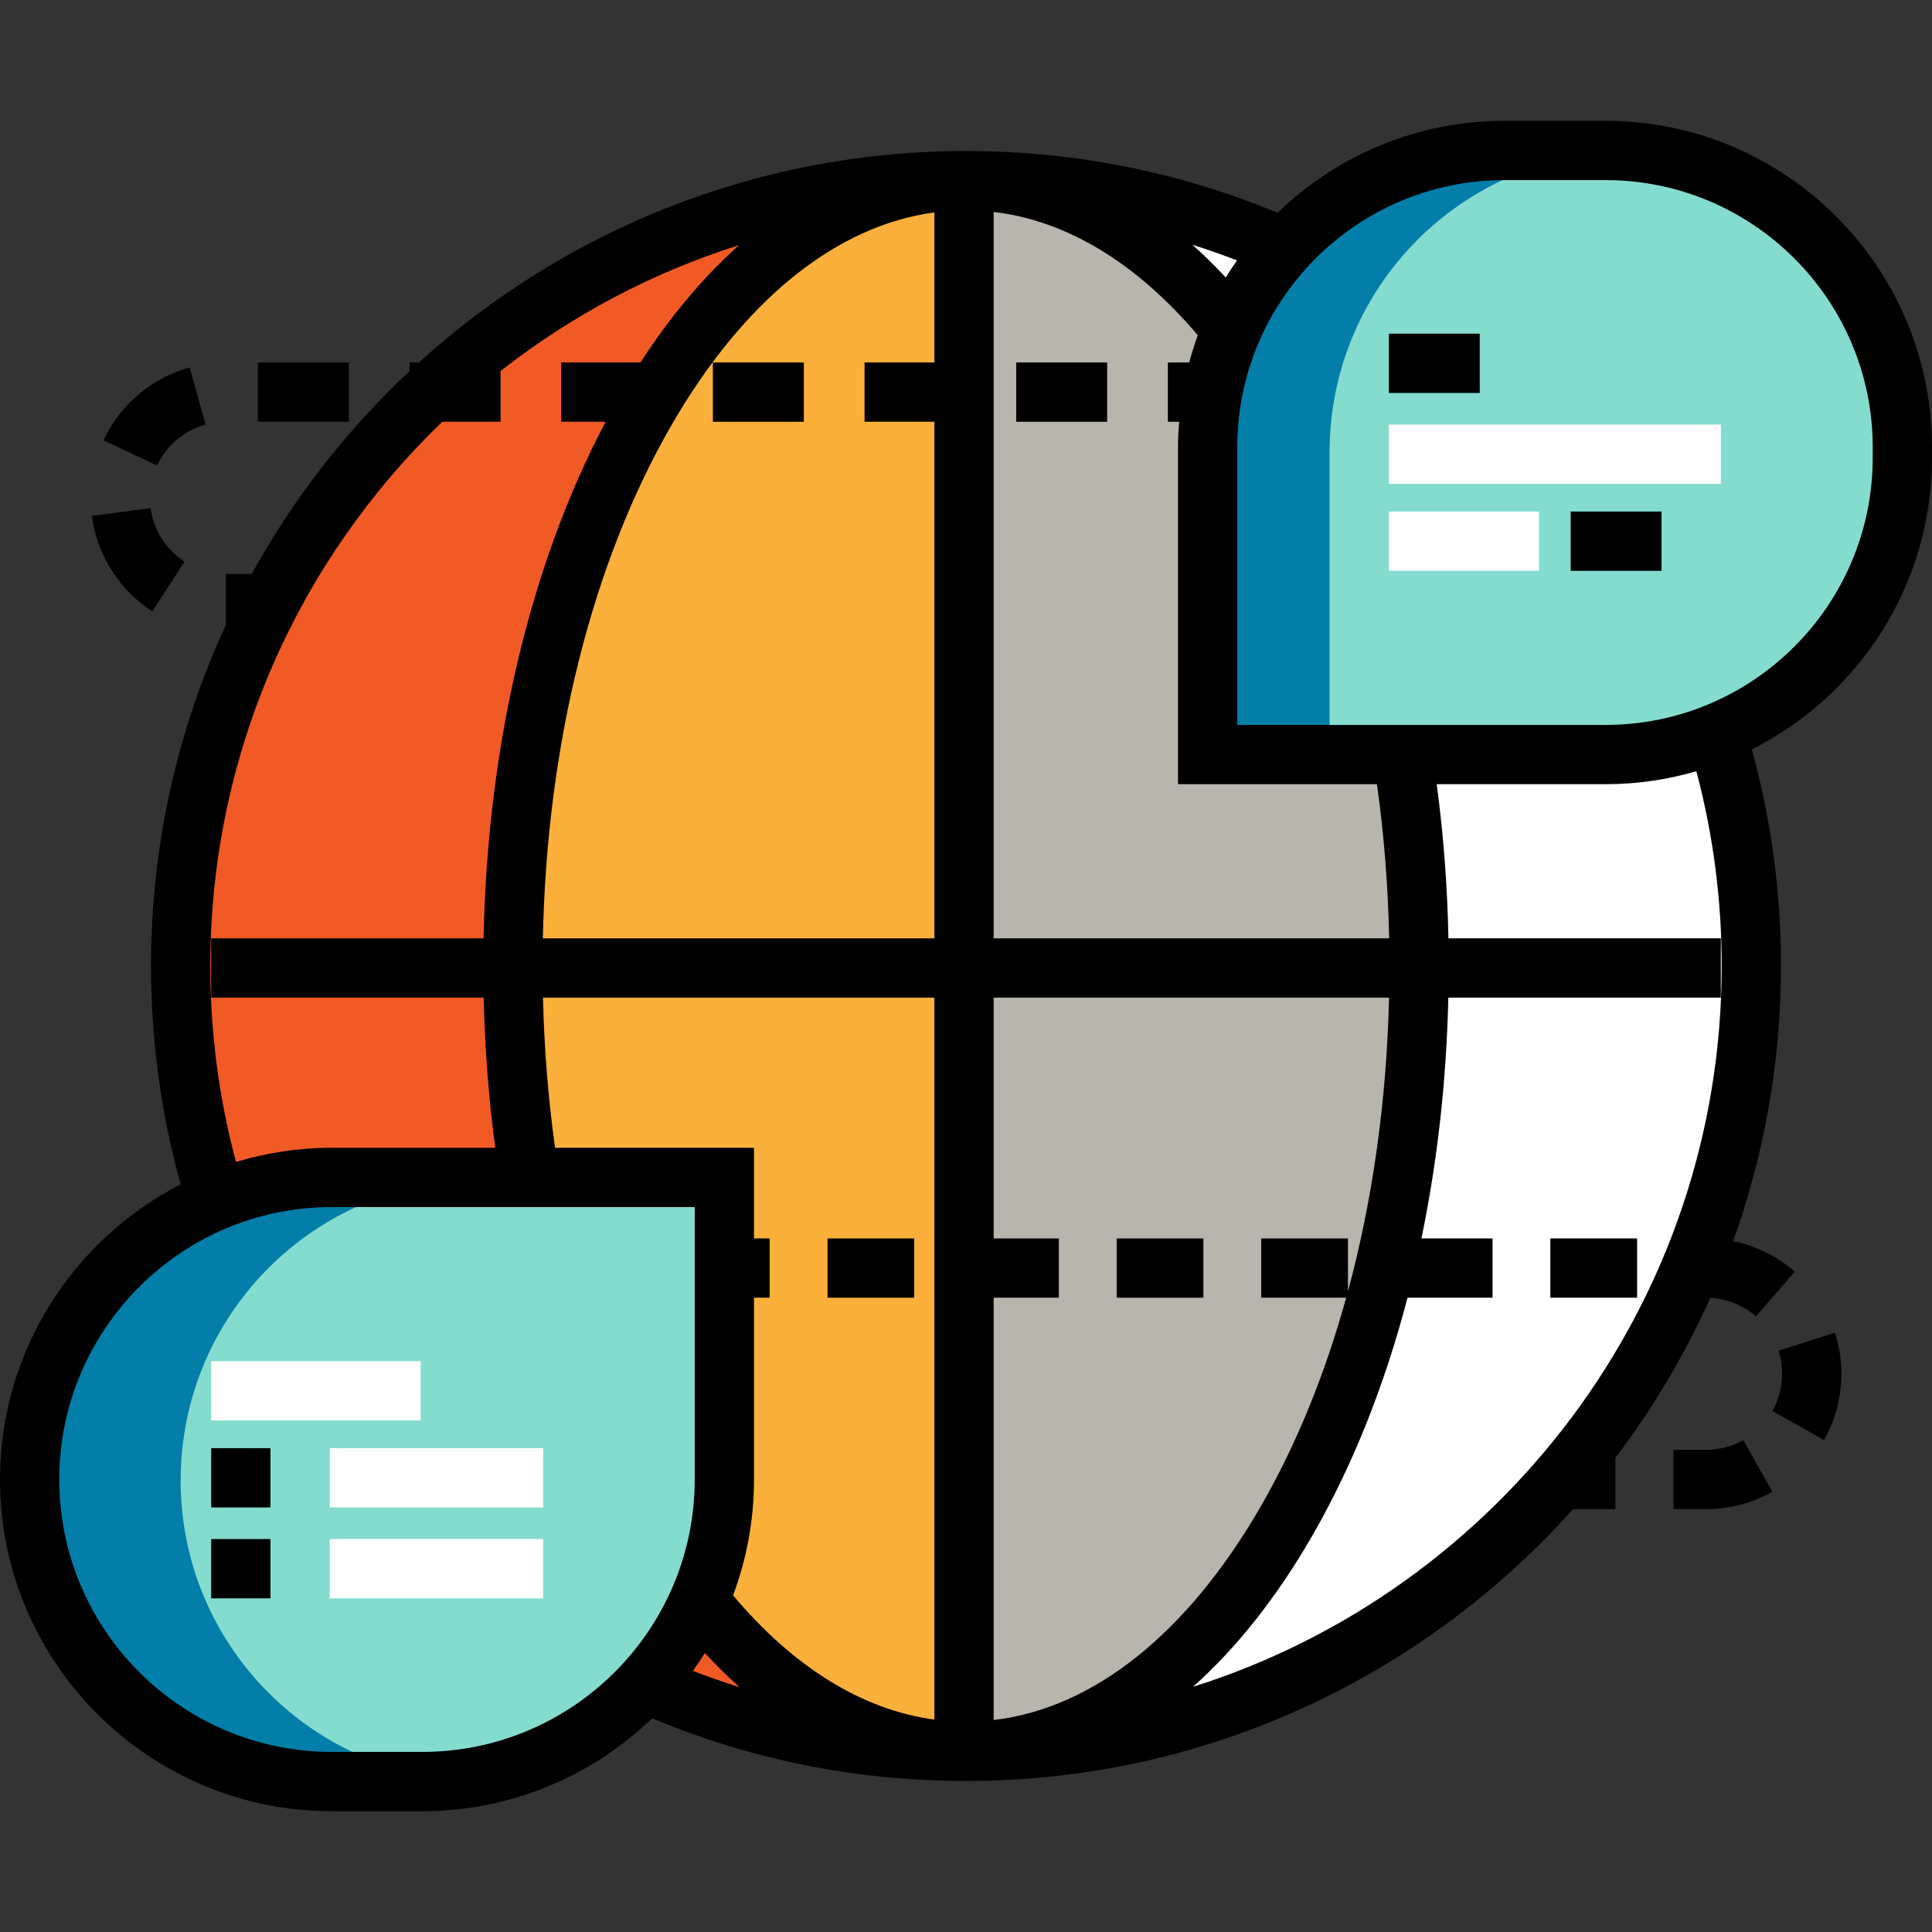 <svg width="82" height="82" viewBox="0 0 82 82" fill="none" xmlns="http://www.w3.org/2000/svg">
<rect x="0" y="0" width="82" height="82" fill="#333333" stroke="none"/>
<path d="M41 74.332C22.592 74.332 7.668 59.409 7.668 41C7.668 22.591 22.591 7.668 41 7.668" fill="#F15A24"/>
<path d="M41 7.668C59.409 7.668 74.332 22.591 74.332 41C74.332 59.409 59.409 74.332 41 74.332" fill="white"/>
<path d="M41.001 74.333C51.622 74.333 60.231 59.41 60.231 41.001C60.231 22.592 51.622 7.669 41.001 7.669C30.38 7.669 21.77 22.592 21.77 41.001C21.77 59.41 30.38 74.333 41.001 74.333Z" fill="#FBB03B"/>
<path d="M41 7.668C51.621 7.668 60.23 22.591 60.23 41C60.23 59.409 51.621 74.332 41 74.332" fill="#B8B5AD"/>
<path d="M68.107 32.026H51.256V19.021C51.256 12.043 56.913 6.386 63.891 6.386H68.107C75.085 6.386 80.742 12.043 80.742 19.021V19.391C80.742 26.369 75.085 32.026 68.107 32.026Z" fill="#84DCCF"/>
<path d="M68.587 6.449C68.373 6.438 68.139 6.447 67.922 6.447H64.076C56.996 6.447 51.232 12.126 51.232 19.206V31.942H56.431V19.206C56.431 12.342 61.806 6.785 68.587 6.449Z" fill="#027EA8"/>
<path d="M14.078 49.974H30.744V62.794C30.744 69.874 25.004 75.614 17.924 75.614H14.078C6.998 75.614 1.258 69.874 1.258 62.794C1.258 55.714 6.998 49.974 14.078 49.974Z" fill="#84DCCF"/>
<path d="M7.668 62.836C7.668 55.755 13.408 50.058 20.488 50.058H14.078C6.998 50.058 1.258 55.725 1.258 62.805C1.258 69.886 6.998 75.553 14.078 75.553H17.924C18.357 75.553 18.784 75.582 19.206 75.54C12.728 74.896 7.668 69.483 7.668 62.836Z" fill="#027EA8"/>
<path d="M62.806 14.163H58.948V16.679H62.806V14.163Z" fill="black"/>
<path d="M73.038 18.021H58.948V20.537H73.038V18.021Z" fill="white"/>
<path d="M65.322 21.711H58.948V24.227H65.322V21.711Z" fill="white"/>
<path d="M70.522 21.711H66.664V24.227H70.522V21.711Z" fill="black"/>
<path d="M17.853 57.774H8.964V60.29H17.853V57.774Z" fill="white"/>
<path d="M11.48 61.464H8.964V63.98H11.48V61.464Z" fill="black"/>
<path d="M23.053 61.464H13.996V63.98H23.053V61.464Z" fill="white"/>
<path d="M11.48 65.322H8.964V67.838H11.48V65.322Z" fill="black"/>
<path d="M23.053 65.322H13.996V67.838H23.053V65.322Z" fill="white"/>
<path d="M72.409 61.536H71.027V64.052H72.409C73.396 64.052 74.37 63.797 75.227 63.315L73.991 61.123C73.511 61.393 72.964 61.536 72.409 61.536Z" fill="black"/>
<path d="M75.487 57.326C75.587 57.641 75.638 57.971 75.638 58.307C75.638 58.861 75.496 59.408 75.226 59.887L77.418 61.121C77.9 60.266 78.154 59.293 78.154 58.307C78.154 57.712 78.063 57.125 77.884 56.562L75.487 57.326Z" fill="black"/>
<path d="M69.485 52.563H65.803V55.079H69.485V52.563Z" fill="black"/>
<path d="M51.076 52.563H47.395V55.079H51.076V52.563Z" fill="black"/>
<path d="M38.803 52.563H35.122V55.079H38.803V52.563Z" fill="black"/>
<path d="M68.145 5.128H63.854C60.116 5.128 56.722 6.618 54.227 9.032C50.037 7.293 45.596 6.41 41 6.41C32.072 6.41 23.923 9.81 17.78 15.384H17.384V15.752C14.724 18.241 12.456 21.144 10.685 24.358H9.591V26.52C7.551 30.927 6.41 35.832 6.41 41C6.41 44.151 6.833 47.261 7.667 50.267C3.12 52.604 0 57.34 0 62.794C0 70.557 6.315 76.872 14.078 76.872H17.924C21.709 76.872 25.148 75.368 27.68 72.929C31.898 74.694 36.371 75.59 41 75.59C51.225 75.59 60.427 71.129 66.765 64.052H68.563V61.873C70.15 59.783 71.503 57.508 72.588 55.086C73.302 55.126 73.985 55.398 74.527 55.869L76.178 53.971C75.427 53.317 74.522 52.876 73.558 52.679C74.872 49.029 75.59 45.097 75.59 41C75.59 37.88 75.173 34.79 74.354 31.809C78.884 29.528 82 24.836 82 19.428V18.983C82 11.344 75.784 5.128 68.145 5.128ZM18.772 17.9H21.245V15.748C24.238 13.402 27.657 11.576 31.365 10.406C29.864 11.748 28.46 13.414 27.182 15.384H23.82V17.9H25.707C22.504 23.952 20.684 31.647 20.525 39.826H8.963V42.342H20.529C20.577 44.496 20.742 46.629 21.021 48.716H14.078C12.666 48.716 11.303 48.928 10.016 49.316C9.293 46.616 8.926 43.827 8.926 41C8.926 31.936 12.707 23.739 18.772 17.9ZM17.924 74.356H14.078C7.703 74.356 2.516 69.169 2.516 62.794C2.516 56.419 7.703 51.232 14.078 51.232H29.486V62.794C29.486 69.169 24.299 74.356 17.924 74.356ZM29.411 70.917C29.587 70.669 29.756 70.418 29.916 70.159C30.396 70.678 30.887 71.163 31.388 71.611C30.724 71.402 30.064 71.17 29.411 70.917ZM39.658 72.984C36.614 72.575 33.692 70.775 31.114 67.713C31.687 66.181 32.002 64.524 32.002 62.794V55.078H32.667V52.562H32.002V48.716H23.559C23.268 46.634 23.096 44.499 23.046 42.342H39.658V72.984H39.658ZM39.658 15.384H36.694V17.9H39.658V39.826H23.041C23.208 31.582 25.128 23.891 28.492 18.059C31.563 12.737 35.486 9.576 39.658 9.016V15.384ZM52.503 11.052C52.337 11.289 52.176 11.529 52.025 11.777C51.563 11.281 51.092 10.818 50.611 10.389C51.248 10.589 51.878 10.811 52.503 11.052ZM42.174 8.996C45.26 9.358 48.224 11.146 50.839 14.229C50.7 14.606 50.581 14.992 50.475 15.384H49.567V17.9H50.045C50.017 18.258 49.998 18.619 49.998 18.983V33.284H58.443C58.742 35.42 58.915 37.612 58.96 39.826H42.174V8.996ZM42.174 73.003V55.078H44.94V52.562H42.174V42.342H58.955C58.854 46.721 58.257 50.942 57.212 54.807V52.562H53.53V55.078H57.137C56.237 58.328 55.019 61.322 53.508 63.941C50.396 69.334 46.409 72.507 42.174 73.003ZM50.635 71.594C52.485 69.941 54.188 67.797 55.687 65.198C57.406 62.219 58.768 58.794 59.74 55.078H63.348V52.562H60.33C61.005 49.309 61.393 45.872 61.471 42.342H73.037V39.826H61.476C61.433 37.615 61.265 35.425 60.979 33.284H68.144C69.482 33.284 70.774 33.09 71.999 32.734C72.712 35.418 73.074 38.196 73.074 41C73.074 55.33 63.627 67.494 50.635 71.594ZM79.484 19.428C79.484 25.681 74.397 30.768 68.145 30.768H52.514V18.983C52.514 12.731 57.601 7.644 63.853 7.644H68.144C74.397 7.644 79.484 12.731 79.484 18.983V19.428H79.484Z" fill="black"/>
<path d="M14.807 15.384H10.946V17.901H14.807V15.384Z" fill="black"/>
<path d="M8.724 18.017L8.05 15.593C6.438 16.041 5.103 17.169 4.39 18.687L6.666 19.757C7.068 18.903 7.818 18.269 8.724 18.017Z" fill="black"/>
<path d="M46.992 15.384H43.131V17.901H46.992V15.384Z" fill="black"/>
<path d="M34.118 15.384H30.257V17.901H34.118V15.384Z" fill="black"/>
<path d="M7.834 23.839C7.042 23.324 6.516 22.495 6.391 21.564L3.897 21.899C4.12 23.557 5.055 25.033 6.463 25.948L7.834 23.839Z" fill="black"/>
</svg>
